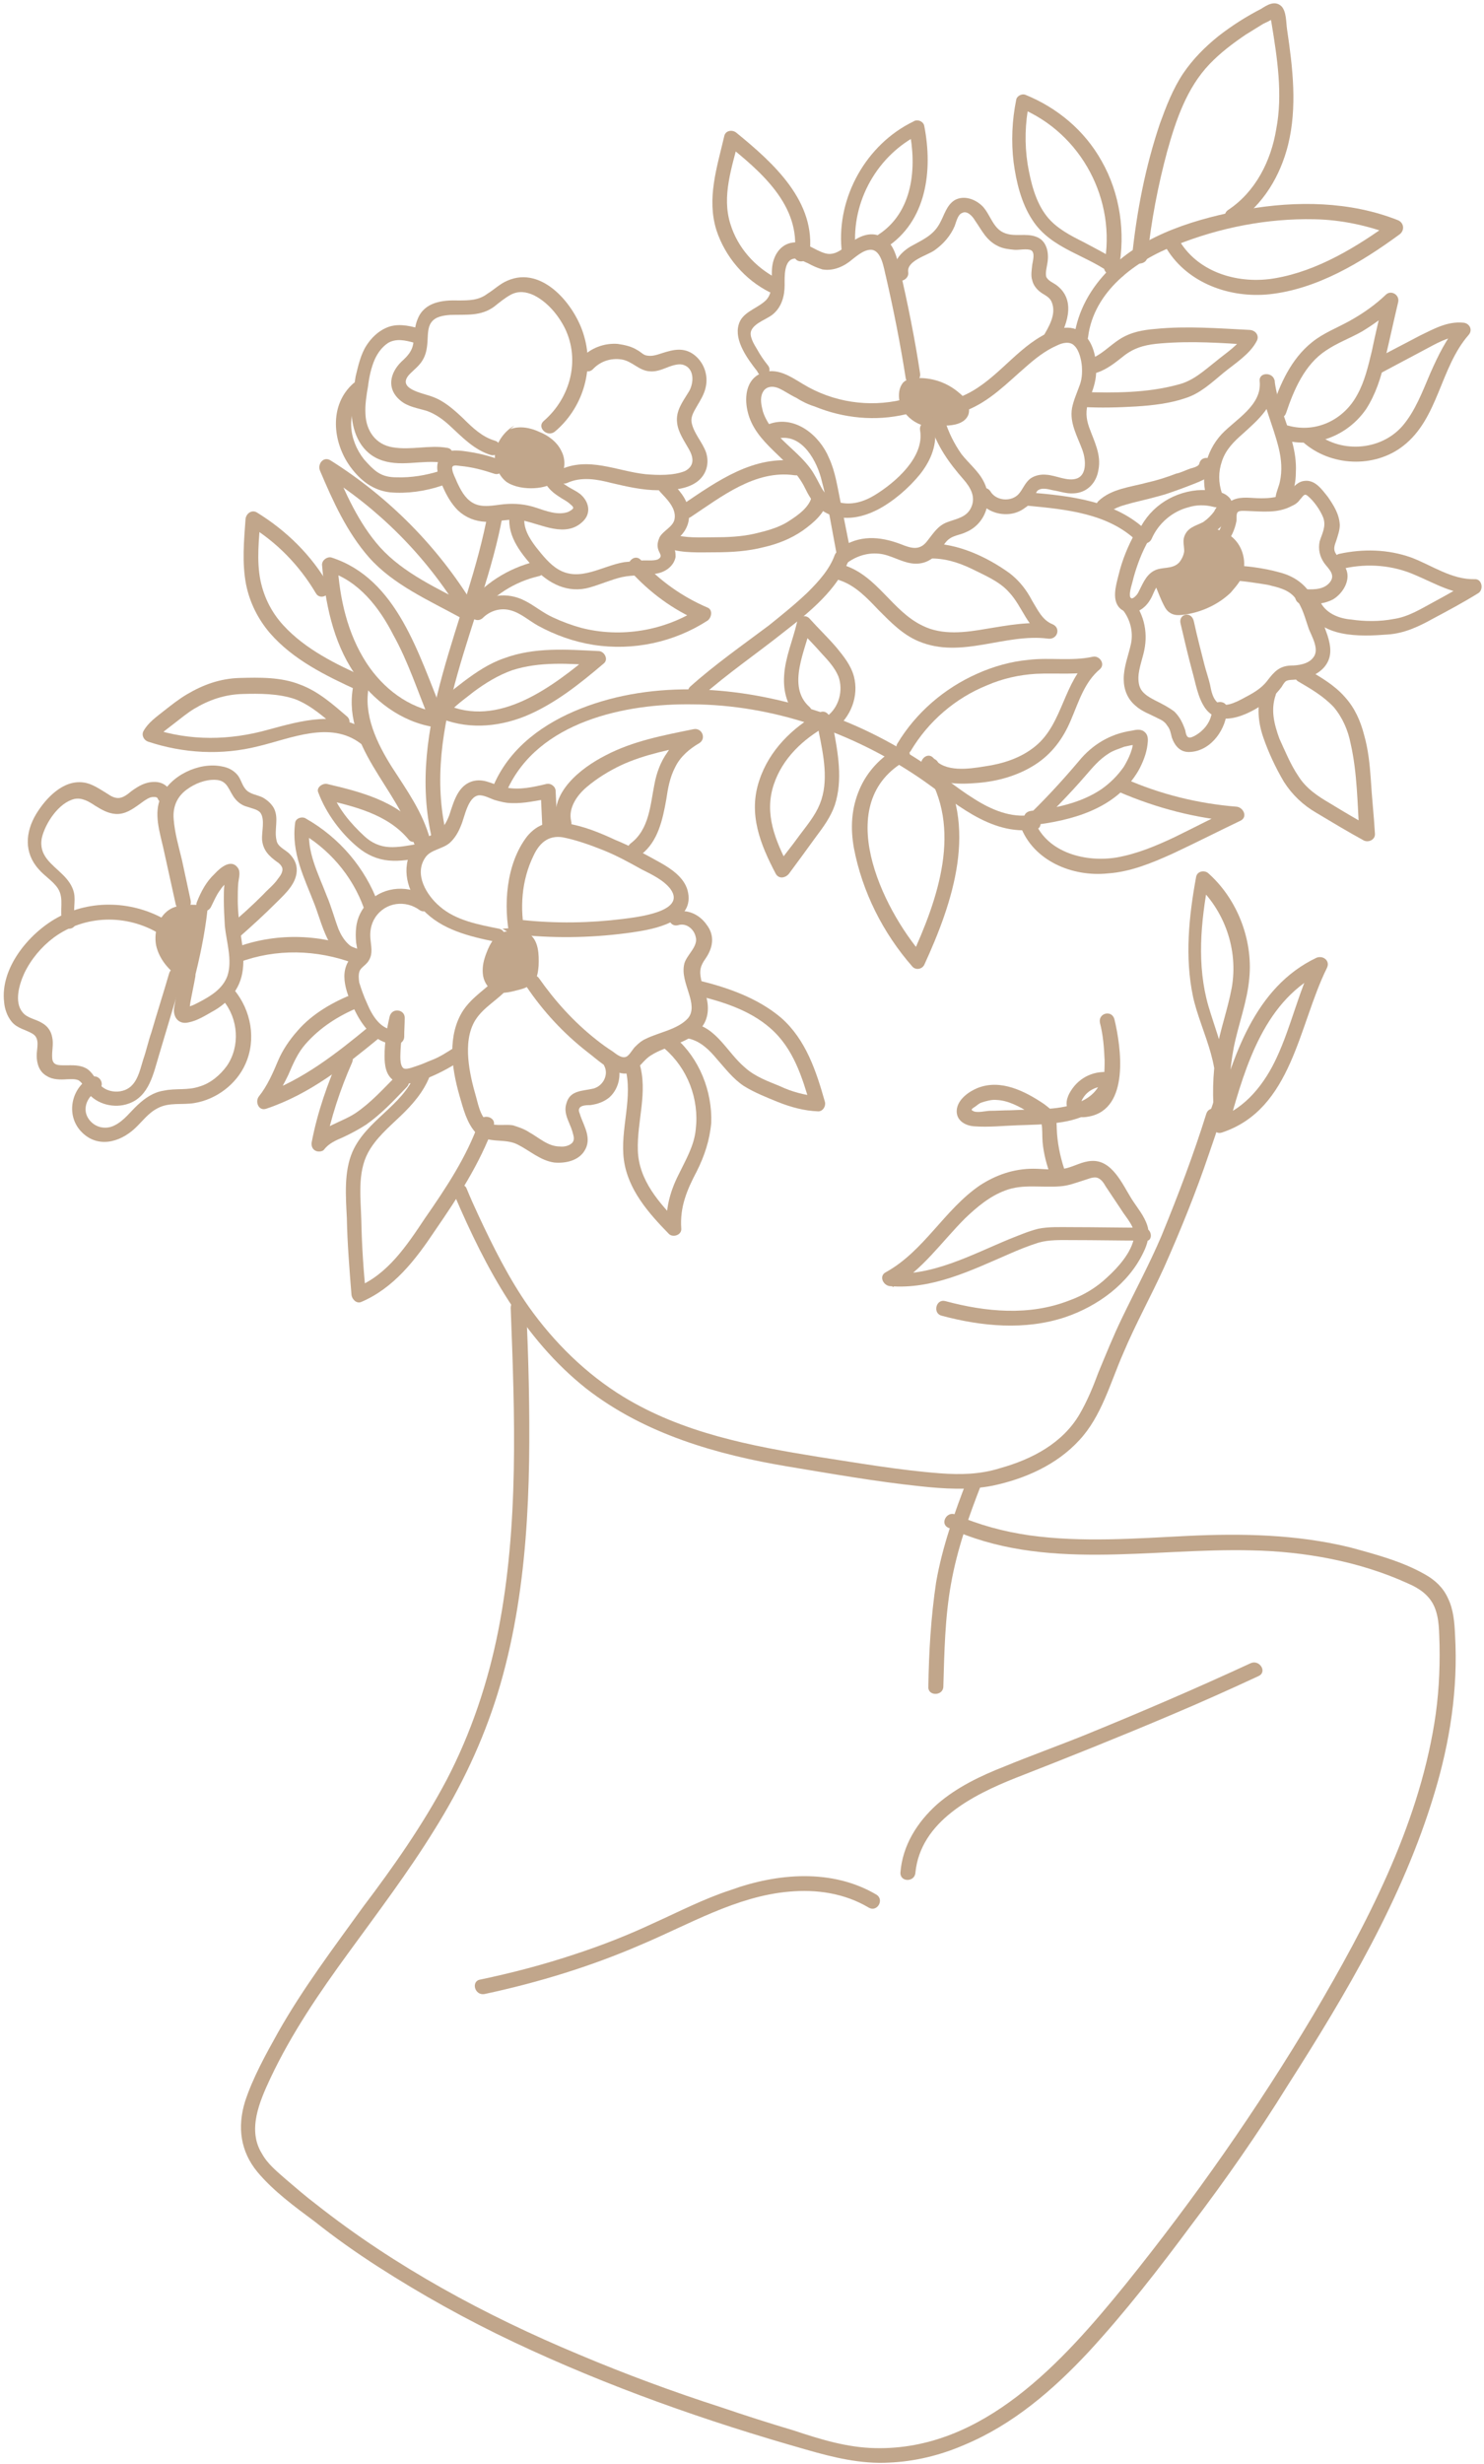 <?xml version="1.0" encoding="UTF-8" standalone="no"?><svg xmlns="http://www.w3.org/2000/svg" xmlns:xlink="http://www.w3.org/1999/xlink" fill="#c1a68b" height="476.5" preserveAspectRatio="xMidYMid meet" version="1" viewBox="-0.7 -0.5 287.1 476.5" width="287.1" zoomAndPan="magnify"><g><g id="change1_47"><path d="M95.9,179.1c-4-0.8-8.4-1.6-11.5-4.3c-2.5-2.1-5.1-6.2-2.8-9.5c1-1.5,3.3-1.6,4.7-2.8c1-0.9,1.7-2.1,2.2-3.4 c0.7-1.6,1.3-5.5,3.4-5.8c1-0.1,2.2,0.6,3.1,0.9c1,0.3,2.2,0.6,3.3,0.6c2.4,0.1,4.9-0.5,7.4-0.9c-0.6-0.5-1.3-0.9-1.8-1.4 c0.1,2.2,0.2,4.3,0.3,6.5c0.1,1.8,3,1.8,2.9,0c-0.1-2.2-0.2-4.3-0.3-6.5c0-0.9-0.9-1.6-1.8-1.4c-2.5,0.6-5.2,1.2-7.7,0.7 c-2.2-0.3-4-1.8-6.3-1.3c-3.1,0.7-3.9,4-4.8,6.7c-0.6,1.5-1.3,2.8-2.8,3.5c-2,0.9-3.7,1.6-4.7,3.7c-1.8,3.8-0.2,8.1,2.4,11 c3.6,3.9,9.1,5.2,14,6.2C97,182.4,97.7,179.6,95.9,179.1L95.9,179.1z"/></g><g id="change1_62"><path d="M100.9,180.3c-1.1-5.1-0.7-10.6,1.6-15.3c1.1-2.4,2.8-4,5.6-3.6c2.6,0.5,5.4,1.5,7.9,2.5c2.5,1,4.9,2.3,7.4,3.7 c2,1,4.3,2.1,5.6,3.8c3.3,4.5-7,5.5-9.2,5.8c-6.4,0.8-13,0.9-19.5,0.2c-1.8-0.2-1.8,2.7,0,2.9c7.1,0.7,14.3,0.5,21.3-0.5 c4.1-0.6,12.4-2,10.7-8.2c-0.7-2.4-3-4-5.1-5.2c-2.9-1.6-5.7-3.2-8.9-4.5c-3-1.4-6.2-2.7-9.5-3.2c-3-0.6-5.5,0.1-7.5,2.5 c-4.1,5.3-4.7,13.4-3.3,19.9C98.5,182.9,101.2,182.1,100.9,180.3L100.9,180.3z"/></g><g id="change1_15"><path d="M130.5,178.4c1.6-0.5,3.1,0.8,3.4,2.3c0.5,1.8-1.7,3.4-2.2,5.1c-0.5,2,0.3,3.9,0.9,5.9c0.5,1.6,0.9,3.4-0.2,4.7 c-2,2.2-5.6,2.7-8.2,4c-0.7,0.3-1.3,0.8-1.8,1.3c-0.7,0.6-1,1.4-1.7,2c-0.9,0.7-2.1-0.3-2.9-0.9c-1.1-0.7-2.2-1.5-3.2-2.3 c-4.3-3.4-7.9-7.4-11-11.8c-1-1.5-3.6-0.1-2.5,1.5c3.3,4.9,7.2,9.1,11.8,12.7c2,1.5,4.5,4,7.1,4.2c2.5,0.1,3.3-2.3,5.2-3.5 c3.1-2,7.5-2.3,9.8-5.4c1.4-1.7,1.5-4,0.9-6.1c-0.3-1.2-0.8-2.2-1-3.4c-0.3-1.5-0.1-2.4,0.8-3.7c1.5-2.1,2-4.5,0.3-6.7 c-1.4-2-3.8-3.1-6.1-2.4C127.9,176.1,128.7,178.9,130.5,178.4L130.5,178.4z"/></g><g id="change1_26"><path d="M116.2,205.6c0.9,1.7-0.2,3.9-2.1,4.4c-2.1,0.5-4.5,0.3-5.2,2.8c-0.7,2,0.6,3.7,1.1,5.4c0.2,0.8,0.6,1.6,0,2.3 c-0.6,0.6-1.6,0.8-2.4,0.7c-2.3,0-4-1.7-6-2.8c-0.9-0.6-2.1-1-3.1-1.3c-1.3-0.2-2.8,0.1-4-0.2c-2.1-0.7-2.6-3.5-3.1-5.3 c-0.7-2.4-1.3-4.9-1.5-7.4c-0.2-2.5,0-5.3,1.4-7.5c1.6-2.5,4.4-3.9,6.3-6.1c1.3-1.4-0.8-3.4-2.1-2.1c-2.1,2.2-4.8,3.7-6.6,6.4 c-1.5,2.3-2.1,5.1-2.1,7.9c0,2.9,0.6,5.8,1.4,8.6c0.7,2.4,1.4,5.3,3.2,7.2c2.3,2.2,5.4,0.9,8,2.2c2.4,1.2,4.4,3.1,7.1,3.5 c2.1,0.2,4.7-0.3,5.9-2.3c1.4-2.3,0-4.5-0.8-6.7c-0.1-0.5-0.5-1-0.2-1.5c0.3-0.6,1.5-0.6,2.1-0.6c1.4-0.2,2.6-0.6,3.7-1.5 c2-1.8,2.5-4.9,1.3-7.3C117.9,202.5,115.4,204,116.2,205.6L116.2,205.6z"/></g><g id="change1_72"><path d="M87.3,202c-1.4,0.9-2.9,1.9-4.5,2.5c-0.8,0.3-1.6,0.7-2.5,1c-0.7,0.2-2.2,0.9-2.9,0.6c-0.9-0.6-0.6-2.9-0.6-3.7 c0.1-2,0.5-3.8,0.8-5.7c-0.9-0.1-1.8-0.2-2.9-0.3c0,1.3-0.1,2.5-0.1,3.7c0.5-0.5,0.9-0.9,1.4-1.4c-3,0.1-4.7-2.8-5.7-5.2 c-0.6-1.3-1.1-2.7-1.5-4c-0.1-0.7-0.2-1.6,0.1-2.3c0.3-0.6,1-1,1.5-1.6c1-1.3,0.8-2.5,0.6-4.2c-0.2-1.6,0-3.1,0.9-4.5 c2-3,5.9-3.4,8.6-1.4c1.5,1,3-1.4,1.5-2.5c-3.4-2.4-8.3-2.2-11.3,0.8c-1.4,1.4-2.3,3.1-2.5,5.1c-0.1,0.9-0.1,1.8,0,2.9 c0.1,0.6,0.3,1.3,0.1,1.8c-0.2,0.3-0.7,0.7-0.9,0.9c-2.9,3-0.9,7.6,0.7,10.7c1.6,3.2,4.3,6.4,8,6.2c0.8,0,1.4-0.7,1.4-1.4 c0-1.3,0.1-2.5,0.1-3.7c0-1.6-2.4-2-2.9-0.3c-0.6,2.5-1,5.2-1,7.7c0,1.7,0.2,3.6,1.7,4.7c1.8,1.4,4.4,0.3,6.3-0.3 c2.3-0.9,4.6-2.1,6.7-3.5C90.3,203.5,88.8,201,87.3,202L87.3,202z"/></g><g id="change1_56"><path d="M69.4,183.2c-2.3,0-3.8-2.1-4.6-4c-0.8-2.1-1.4-4.4-2.3-6.5c-1.6-4.2-4-8.7-3.3-13.2c-0.7,0.2-1.4,0.6-2.1,0.8 c5.7,3.2,10.3,8.4,12.6,14.8c0.7,1.7,3.4,0.9,2.8-0.8c-2.5-6.9-7.5-12.8-14-16.5c-0.7-0.5-2-0.1-2.1,0.8 c-0.8,5.8,1.8,10.7,3.8,15.9c1.7,4.5,3,11.4,9.1,11.3C71.2,185.9,71.2,183,69.4,183.2L69.4,183.2z"/></g><g id="change1_53"><path d="M82.5,161.8c-1.4-5.2-4.5-9.5-7.4-14c-2.9-4.6-5.6-10.2-4.4-15.7c0.1-0.6-0.1-1.4-0.7-1.6c-5.6-2.5-11.6-5.4-15.9-10.1 c-2.2-2.4-3.7-5.3-4.4-8.6c-0.8-3.9-0.3-8.1,0-12c-0.7,0.5-1.5,0.8-2.2,1.3c5.3,3.2,9.7,7.7,12.9,13.1c0.9,1.6,3.4,0.1,2.5-1.5 c-3.3-5.8-8.2-10.6-13.9-14.1c-1-0.6-2.1,0.2-2.2,1.3c-0.3,4.2-0.7,8.4,0.1,12.6c0.7,3.5,2.3,6.7,4.6,9.4 c4.5,5.2,10.9,8.3,17,11.1c-0.2-0.6-0.5-1-0.7-1.6c-2.9,12.3,8.7,20.5,11.6,31.2C80.2,164.3,82.9,163.6,82.5,161.8L82.5,161.8z"/></g><g id="change1_59"><path d="M70.6,141.1c-5.7-4.4-13.1-2.2-19.4-0.5c-7.5,2.1-15.1,2.2-22.4-0.2c0.2,0.7,0.6,1.4,0.8,2.1c0.8-1.3,2.3-2.2,3.4-3.1 c1.3-1,2.5-2,3.8-2.8c3-1.8,6-2.8,9.4-2.9c3.3-0.1,7-0.1,10.2,1c3.1,1.2,5.6,3.5,8,5.5c1.4,1.2,3.4-0.8,2.1-2.1 c-2.8-2.4-5.6-4.9-9.1-6.2c-3.7-1.5-7.9-1.4-11.7-1.3c-3.8,0.1-7.1,1.3-10.3,3.2c-1.5,0.9-2.9,2-4.3,3.1c-1.5,1.2-3.1,2.3-4,3.9 c-0.5,0.8,0,1.8,0.8,2.1c6.9,2.3,14.3,2.7,21.4,0.9c6.3-1.5,13.9-5,19.8-0.5C70.8,144.7,72.1,142.3,70.6,141.1L70.6,141.1z"/></g><g id="change1_22"><path d="M80.1,162.7c-1.8,0.3-3.7,0.7-5.5,0.6c-1.8-0.1-3.4-0.8-4.8-2.1c-2.6-2.4-5.2-5.4-6.4-8.9c-0.6,0.6-1.1,1.2-1.7,1.7 c6,1.4,12.6,2.9,16.7,7.9c0.5,0.6,1.5,0.5,2.1,0c0.6-0.6,0.5-1.4,0-2.1c-4.4-5.4-11.5-7.2-17.9-8.7c-0.9-0.2-2.2,0.7-1.7,1.7 c1.5,4,4.4,7.9,7.7,10.6c1.7,1.4,3.7,2.3,5.9,2.5c2.3,0.2,4.5-0.2,6.8-0.7C82.7,165.1,81.9,162.4,80.1,162.7L80.1,162.7z"/></g><g id="change1_55"><path d="M67.9,191.6c-4.1,1.6-8.2,3.9-11.1,7.3c-1.5,1.7-2.8,3.6-3.7,5.7c-1,2.4-2.1,4.9-3.7,6.9c-0.8,1-0.1,2.9,1.4,2.4 c8.4-2.8,15.3-8.3,22-13.8c1.4-1.2-0.6-3.2-2.1-2.1c-6.3,5.2-12.9,10.4-20.7,13.1c0.5,0.8,0.9,1.6,1.4,2.4c1.5-2,2.6-3.9,3.7-6.2 c0.9-2.1,1.8-4.2,3.3-5.9c2.8-3.2,6.4-5.5,10.3-7.1C70.4,193.8,69.6,190.9,67.9,191.6L67.9,191.6z"/></g><g id="change1_74"><path d="M65.1,203.5c-2.4,5.4-4.4,11.1-5.5,16.9c-0.1,0.6,0.1,1.3,0.7,1.6c0.5,0.3,1.4,0.2,1.7-0.2c0.9-1.2,2.3-1.8,3.7-2.4 c1.5-0.7,3-1.5,4.4-2.4c3-2.1,5.4-4.7,7.9-7.3c1.3-1.3-0.7-3.4-2.1-2.1c-2.5,2.5-4.9,5.2-7.9,7.2c-2.6,1.7-6.1,2.4-8.2,5 c0.8,0.5,1.6,0.9,2.4,1.4c1.1-5.5,2.9-11,5.2-16.2c0.3-0.7,0.2-1.5-0.5-2C66.5,202.6,65.5,202.7,65.1,203.5L65.1,203.5z"/></g><g id="change1_23"><path d="M79.6,207.2c-2.4,6.1-9.4,8.9-12.1,15c-1.7,3.9-1.3,8.7-1.1,12.8c0.1,5,0.5,9.9,0.9,14.9c0.1,0.8,0.9,1.7,1.8,1.4 c6.4-2.7,10.6-8.2,14.4-13.9c4.4-6.4,8.6-12.8,11.3-20.2c0.6-1.7-2.2-2.5-2.8-0.8c-2.4,6.8-6.4,12.8-10.5,18.7 c-3.4,5.1-7.2,10.9-13.2,13.3c0.6,0.5,1.3,0.9,1.8,1.4c-0.5-4.7-0.8-9.6-0.9-14.3c-0.1-4.2-0.8-9.2,1.3-13.1 c1.5-2.8,4-4.9,6.3-7.1c2.3-2.2,4.4-4.6,5.6-7.6C83.1,206.3,80.3,205.5,79.6,207.2L79.6,207.2z"/></g><g id="change1_6"><path d="M120.2,205.8c1.7,5.9-1,12-0.2,18c0.8,5.8,4.8,10.3,8.7,14.3c0.8,0.8,2.5,0.2,2.4-1c-0.3-4.2,1.1-7.5,3-11.1 c1.5-3,2.5-6,2.8-9.4c0.2-6.1-2.3-12.4-6.9-16.4c-1.4-1.2-3.4,0.8-2.1,2.1c4.4,3.8,6.7,9.7,6,15.6c-0.3,3.2-2,6-3.4,8.9 c-1.6,3.2-2.5,6.6-2.2,10.3c0.8-0.3,1.6-0.7,2.4-1c-3.8-3.9-7.8-8.3-8-14.1c-0.2-5.7,2-11.3,0.3-16.9 C122.5,203.3,119.7,204,120.2,205.8L120.2,205.8z"/></g><g id="change1_35"><path d="M132.4,200.3c2.4,0.5,4.1,2.2,5.6,4c1.6,1.8,3.1,3.8,5.2,5.2c2.1,1.3,4.4,2.2,6.6,3.1c2.5,1,5.1,1.7,7.7,1.8 c0.9,0.1,1.6-0.9,1.4-1.8c-1.7-6-3.7-12.1-8.5-16.3c-4.5-3.8-10.2-5.8-15.9-7.2c-1.8-0.5-2.5,2.3-0.8,2.8 c5.2,1.2,10.6,2.9,14.6,6.4c4.5,3.9,6.2,9.5,7.8,15c0.5-0.6,0.9-1.3,1.4-1.8c-2.5-0.2-5.1-0.9-7.4-2c-2.2-0.9-4.7-1.8-6.6-3.5 c-3.6-3-5.5-7.9-10.5-8.7C131.3,197.1,130.5,199.9,132.4,200.3L132.4,200.3z"/></g><g id="change1_48"><path d="M109.8,158.3c-0.6-2.5,1.1-5,3-6.6c2-1.7,4.3-3.1,6.6-4.2c4.7-2.2,9.9-3.1,14.9-4.2c-0.3-0.9-0.7-1.7-1.1-2.7 c-1.8,1.2-3.6,2.5-4.8,4.4c-1.3,1.8-2.1,4-2.5,6.2c-0.8,4-1,8.7-4.6,11.4c-1.5,1.2,0.6,3.1,2.1,2.1c3.2-2.5,4.1-6.7,4.8-10.6 c0.3-2.1,0.7-4.3,1.7-6.2c1-2.1,2.8-3.6,4.7-4.7c1.4-0.9,0.5-3-1.1-2.7c-5.9,1.2-11.8,2.3-17.1,5.1c-4.7,2.4-10.9,7.2-9.4,13.3 C107.5,161,110.3,160.2,109.8,158.3L109.8,158.3z"/></g><g id="change1_42"><path d="M85.7,161c-5.1-21.1,7.1-41.4,10.8-61.6c0.3-1.8-2.4-2.5-2.8-0.8c-3.8,20.9-16,41.4-10.8,63.2 C83.4,163.5,86.2,162.8,85.7,161L85.7,161z"/></g><g id="change1_37"><path d="M98.8,81.8c-1.8,1-3.3,3-3.7,5.1c-0.3,2.1,0.5,4.5,2.2,5.8c1.5,1,3.6,1.3,5.4,1.2c1.7-0.1,3.6-0.6,4.7-1.8 c1.3-1.5,1.4-3.7,0.5-5.4c-0.8-1.7-2.5-3-4.3-3.7c-1.7-0.8-3.8-1.2-5.6-0.5"/></g><g id="change1_20"><path d="M95,84.7c-2.4-0.7-4.3-2.5-6.1-4.3c-1.8-1.7-3.7-3.4-6-4.2c-1.8-0.7-7.1-1.5-4.3-4.4c0.8-0.8,1.7-1.5,2.3-2.4 c0.8-1.2,1-2.4,1.1-3.8c0.1-1.2,0-2.7,0.7-3.7c0.8-1.2,2.4-1.4,3.7-1.5c3.1-0.1,5.9,0.3,8.5-1.6c1-0.8,2.1-1.7,3.2-2.3 c1.5-0.8,3-0.6,4.5,0.1c2.6,1.3,4.7,3.8,6,6.4c3,6.2,1,13.5-4.1,17.9c-1.4,1.2,0.6,3.2,2.1,2.1c5.3-4.4,7.7-11.8,5.7-18.5 c-1.6-5.8-8-13.8-14.9-10.7c-1.4,0.6-2.5,1.7-3.8,2.5c-1.7,1.3-3.6,1.3-5.6,1.3c-3.1-0.1-6.6,0.3-7.9,3.6 c-0.6,1.4-0.6,2.9-0.8,4.4c-0.2,1.8-1.1,2.7-2.4,3.9c-2.2,2.2-2.8,5.2-0.2,7.4c1.5,1.3,3.4,1.5,5.3,2.1c1.6,0.6,3,1.6,4.3,2.8 c2.4,2.2,4.7,4.7,8,5.7C96,87.9,96.8,85.2,95,84.7L95,84.7z"/></g><g id="change1_21"><path d="M114,70.9c1.4-1.5,3.4-2.2,5.5-1.9c2.1,0.3,3.4,2.2,5.5,2.3c1,0.1,2-0.2,3-0.6s2.3-0.9,3.3-0.7c2.5,0.6,2.3,3.8,1.1,5.5 c-1.1,1.8-2.4,3.5-2.1,5.8c0.2,1.8,1.4,3.5,2.3,5.1c0.9,1.6,1.1,3.2-0.8,4.2c-2.3,0.9-5.2,0.8-7.6,0.6c-5.6-0.6-11.1-3.5-16.7-0.8 c-1.7,0.8-0.2,3.2,1.5,2.5c2.8-1.3,5.9-0.7,8.6,0c3,0.7,6,1.4,9.1,1.4c2.4,0,5.3-0.1,7.4-1.6c1.8-1.3,2.5-3.5,1.8-5.7 c-0.7-2-2.4-3.7-2.8-5.8c-0.2-1.2,0.5-2.2,1-3.1c0.7-1.2,1.4-2.3,1.7-3.6c0.6-2.4-0.3-5.1-2.5-6.6c-2.3-1.5-4.6-0.5-6.9,0.2 c-0.7,0.2-1.4,0.3-2.2,0.1c-0.6-0.2-1-0.7-1.6-1c-1.1-0.7-2.4-1-3.8-1.2c-2.6-0.2-5.3,0.8-7.1,2.8C110.6,70.2,112.7,72.2,114,70.9 L114,70.9z"/></g><g id="change1_27"><path d="M127,94.6c1.3,1.4,3.2,3.2,2.8,5.3c-0.3,1.5-2.2,2.2-2.9,3.5c-0.3,0.7-0.5,1.4-0.3,2.2c0.2,0.9,1.1,1.5-0.1,2.1 c-0.9,0.3-2.2,0.1-3.2,0.2c-1,0.1-2.2,0.2-3.2,0.3c-4.3,0.7-8.6,3.9-12.8,1.4c-1.7-1-3.1-2.8-4.3-4.3c-1.3-1.7-2.6-3.8-2.2-6 c0.3-1.8-2.4-2.5-2.8-0.8c-0.9,4.2,1.8,7.7,4.5,10.7c2.9,3.2,6.7,5.1,10.9,3.9c2.1-0.6,4.1-1.5,6.2-2c2.3-0.5,4.5-0.2,6.8-0.7 c1.7-0.3,3.3-1.5,3.6-3.2c0-0.3,0-0.7-0.1-1.2c-0.1-0.3-0.6-0.9-0.6-1.2c0-0.5,1-1,1.4-1.4c1.5-1.4,2.2-3.2,1.8-5.3 c-0.3-2.3-2-4-3.6-5.7C127.7,91.3,125.7,93.2,127,94.6L127,94.6z"/></g><g id="change1_11"><path d="M104.4,92.1c0.6,1.5,1.6,2.5,3,3.4c0.7,0.5,1.4,0.8,2,1.3c0.2,0.2,0.8,0.6,0.8,0.9c0,0.3-0.8,0.7-1,0.8 c-2,0.7-4.3-0.2-6.1-0.8c-2.1-0.7-4.1-0.9-6.3-0.7c-2,0.2-4.3,0.8-6.1-0.3c-1.5-0.9-2.3-2.5-3-4c-0.3-0.8-0.8-1.6-0.9-2.4 c-0.2-1,0.7-0.8,1.5-0.7c2.3,0.2,4.5,0.8,6.6,1.5c1.7,0.6,2.5-2.2,0.8-2.8c-2.2-0.8-4.5-1.3-6.9-1.6c-1.7-0.2-3.8-0.2-4.6,1.7 c-0.8,1.7,0.1,3.7,0.8,5.3c0.7,1.6,1.6,3.2,2.9,4.5c1.5,1.4,3.3,2.1,5.3,2.2c2.3,0.1,4.6-0.7,7-0.3c3.8,0.7,8.6,3.6,12,0.1 c1.6-1.7,0.9-3.9-0.7-5.2c-1.3-1-3.6-1.7-4.1-3.2C106.6,89.5,103.9,90.4,104.4,92.1L104.4,92.1z"/></g><g id="change1_16"><path d="M84.3,90.6c-2.6,0.8-5.4,1.3-8.3,1.2c-1.3,0-2.5-0.2-3.7-1c-1-0.7-1.8-1.6-2.6-2.5c-2.9-3.7-3.7-9.2,0.1-12.6 c1.4-1.3-0.7-3.2-2.1-2.1c-4.8,4.2-4.1,11.4-0.6,16.2c2,2.7,4.4,4.5,7.6,4.9c3.3,0.3,6.9-0.2,10.1-1.3 C86.8,92.8,86.2,90,84.3,90.6L84.3,90.6z"/></g><g id="change1_29"><path d="M85.8,86.1c-3.4-0.6-7,0.5-10.5-0.1c-3.3-0.5-5.2-3.2-5.3-6.5c-0.1-1.7,0.2-3.6,0.5-5.3c0.2-1.7,0.6-3.6,1.3-5.2 c0.6-1.3,1.4-2.4,2.6-3.2c1.6-0.9,3.3-0.5,5.1,0c1.7,0.6,2.5-2.3,0.8-2.8c-2.1-0.6-4.3-1-6.3-0.1c-1.6,0.7-2.9,2-3.8,3.4 c-1.1,1.7-1.6,3.9-2.1,6c-0.3,2.1-0.8,4.3-0.8,6.4c0,3.9,1.5,8,5.3,9.6c4,1.7,8.4,0,12.5,0.7C86.8,89.2,87.7,86.4,85.8,86.1 L85.8,86.1z"/></g><g id="change1_67"><path d="M84.2,137.3c-5.9-0.9-10.8-4.7-14-9.6c-3.7-5.7-5.2-12.5-5.6-19.1c-0.6,0.5-1.3,0.9-1.8,1.4c5.9,1.8,9.9,7,12.6,12.3 c2.9,5.2,4.7,10.9,7,16.4c0.7,1.7,3.2,0.2,2.5-1.5c-4.6-11-8.7-25.8-21.5-29.9c-0.8-0.2-1.8,0.5-1.8,1.4 c0.6,7.3,2.1,14.8,6.2,20.9c3.6,5.3,9.1,9.5,15.5,10.5C85.2,140.4,86,137.5,84.2,137.3L84.2,137.3z"/></g><g id="change1_73"><path d="M85,139c1.3-2.4,3.8-4,5.9-5.7c2.3-1.7,4.7-3.2,7.5-4.2c5.3-1.7,11-1.3,16.6-0.9c-0.3-0.8-0.7-1.6-1-2.4 c-7.7,6.4-18.3,14.7-28.7,9.8c-1.7-0.8-3.1,1.7-1.5,2.5c5.5,2.5,11.6,2.1,17.1-0.1c5.6-2.3,10.5-6.2,15.2-10.2 c1-0.8,0.1-2.4-1-2.4c-6.1-0.3-12.4-0.8-18.3,1.4c-2.9,1-5.4,2.7-7.8,4.5c-2.3,1.8-4.9,3.6-6.3,6.2C81.6,139.2,84.1,140.6,85,139 L85,139z"/></g><g id="change1_65"><path d="M90,116.5c-6-3.2-12.6-6.1-17.2-11.2c-4.1-4.6-6.7-10.5-9.1-16.2c-0.7,0.7-1.3,1.3-2,2c10.8,6.7,20,15.9,26.7,26.9 c0.9,1.6,3.4,0.1,2.5-1.5c-6.9-11.3-16.4-20.9-27.7-28c-1.4-0.8-2.5,0.8-2,2c2.5,5.9,5.2,11.9,9.5,16.8 c4.7,5.3,11.6,8.3,17.8,11.7C90.1,119.8,91.6,117.4,90,116.5L90,116.5z"/></g><g id="change1_30"><path d="M91.6,118.6c3-3.9,7.2-6.6,12-7.7c1.8-0.5,1-3.2-0.8-2.8c-5.2,1.3-10,4.3-13.2,8.6c-0.5,0.6-0.6,1.4,0,2.1 C90.1,119.1,91.1,119.3,91.6,118.6L91.6,118.6z"/></g><g id="change1_32"><path d="M92.7,119c1.4-1.4,3.4-2,5.3-1.5c2,0.5,3.6,2,5.4,3c3.3,1.8,6.9,3.1,10.7,3.7c7.7,1.2,15.6-0.5,22.1-4.7 c0.8-0.6,1-2.1,0-2.5c-4.9-2.1-9.3-5.2-12.9-9.2c-1.3-1.4-3.2,0.7-2.1,2.1c3.8,4.2,8.3,7.5,13.4,9.7c0-0.8,0-1.6,0-2.5 c-6.7,4.4-15.2,5.8-22.9,3.8c-1.8-0.5-3.7-1.2-5.4-2c-2-0.9-3.6-2.3-5.4-3.2c-3.4-1.8-7.5-1.3-10.3,1.4 C89.3,118.2,91.3,120.3,92.7,119L92.7,119z"/></g><g id="change1_34"><path d="M68.5,183c-7.6-3-16.2-3.1-23.8-0.2c-1.7,0.6-1,3.5,0.8,2.8c7.2-2.7,15.1-2.5,22.3,0.2C69.5,186.5,70.2,183.7,68.5,183 L68.5,183z"/></g><g id="change1_38"><path d="M37.8,174.5c-1.8-0.1-3.8-0.1-5.4,0.7c-2.4,1.3-3.4,4.4-2.9,7.1c0.6,2.7,2.5,4.9,4.8,6.4c0.6,0.5,1.5,0.8,2.1,0.3 c0.5-0.2,0.6-0.8,0.8-1.4c1.1-4.5,2-9.1,2.4-13.8"/></g><g id="change1_5"><path d="M40.2,174.7c0.5-1,1-2.2,1.7-3.1c0.3-0.5,0.7-0.9,1.1-1.3c0.2-0.2,0.5-0.3,0.7-0.6c0.5-0.2,0.5-0.3,0-0.3 c-0.2-0.2-0.6-0.5-0.8-0.7c-0.1-0.3-0.1,0.6-0.1,0.7c0,0.5-0.1,0.8-0.1,1.3c-0.1,0.8-0.1,1.7-0.1,2.7c0,1.7,0.1,3.5,0.2,5.2 c0.3,3,1.5,6.6,0.5,9.6c-0.9,2.5-3.2,3.9-5.5,5.1c-0.6,0.3-1.1,0.6-1.8,0.8c-0.1,0-0.7,0.2-0.7,0.2c0.5,0.5,0.7,0.5,0.7,0 c0-0.2,0.1-0.6,0.1-0.8c0.3-1.7,0.7-3.5,1-5.2c0.3-1.8-2.4-2.5-2.8-0.8c-0.5,2.2-0.9,4.5-1.3,6.8c-0.3,1.8,0.8,3.4,2.8,2.9 c1.6-0.3,3.2-1.3,4.6-2.1c1.5-0.8,3-2,4-3.4c2.6-3.4,2.1-7.4,1.5-11.3c-0.3-2.3-0.6-4.6-0.6-6.8c0-1.2,0-2.3,0.1-3.4 c0.1-0.9,0.5-2.1-0.1-2.9c-1.3-1.8-3.4,0-4.5,1.2c-1.6,1.5-2.6,3.4-3.4,5.4C36.7,175.7,39.5,176.5,40.2,174.7L40.2,174.7z"/></g><g id="change1_50"><path d="M36.2,173.7c-0.6-2.7-1.1-5.2-1.7-7.9c-0.6-2.5-1.4-5.2-1.6-7.9c-0.2-2.3,0.6-4.3,2.5-5.7c1.6-1.2,3.7-2,5.6-1.9 c2.5,0.1,2.5,2.2,3.9,3.8c0.6,0.7,1.4,1.2,2.2,1.4c0.8,0.3,2.1,0.5,2.6,1.2c0.9,1.3,0.2,3.7,0.3,5.2c0.2,2,1.3,3.1,2.8,4.2 c0.5,0.3,0.9,0.7,1.1,1.2c0.2,0.7-0.3,1.5-0.8,2.1c-0.8,1.2-2,2.1-2.9,3.1c-2.1,2.1-4.4,4.2-6.7,6.1c-1.4,1.2,0.7,3.2,2.1,2.1 c2.5-2.2,4.9-4.4,7.2-6.7c1.7-1.7,4.1-3.8,3.9-6.6c-0.1-1.2-0.7-2.1-1.5-2.9c-0.9-0.8-2.2-1.3-2.4-2.5c-0.5-2.1,0.5-4.2-0.5-6.2 c-0.5-0.9-1.3-1.6-2.2-2.1c-1-0.5-2.5-0.6-3.3-1.6c-0.7-0.8-0.9-2-1.6-2.8c-0.8-0.9-1.8-1.4-3-1.6c-4.4-0.9-10.1,1.8-11.8,6 c-1.4,3.1-0.2,6.7,0.5,9.8c0.8,3.6,1.6,7.3,2.4,10.9C33.8,176.3,36.5,175.5,36.2,173.7L36.2,173.7z"/></g><g id="change1_25"><path d="M32,187.8c-1.1,3.8-2.3,7.5-3.4,11.3c-0.6,1.7-1,3.6-1.6,5.3c-0.5,1.6-0.9,3.6-2.1,4.9c-1.6,1.8-4.9,1.7-6.4-0.2 c-0.8-1-1.3-2.3-2.5-3c-1.3-0.7-2.6-0.6-4-0.6c-1.3,0-2.5,0.1-2.6-1.4c-0.1-1.4,0.3-2.7,0-4c-0.2-1.2-0.9-2.2-2-2.8 c-1.1-0.7-2.8-0.9-3.7-2c-1.7-2-0.7-5.4,0.3-7.6c1.3-2.7,3.3-5.1,5.7-6.9c6-4.4,14.1-4.6,20.5-0.7c1.6,0.9,3-1.5,1.5-2.5 c-6.4-3.9-14.8-4.3-21.4-0.6c-5.4,3-11,9.7-10.2,16.3c0.1,1.3,0.6,2.7,1.4,3.7c1.1,1.4,2.8,1.6,4.1,2.4c1.5,0.9,0.8,2.8,0.8,4.2 c0,1.6,0.5,3.2,2,4c1.1,0.7,2.6,0.7,3.9,0.6c0.7,0,1.5-0.1,2.2,0.2c0.8,0.5,1.3,1.6,1.7,2.3c1.8,2.4,5.3,3.2,8,2.2 c4-1.4,4.8-5.9,5.9-9.5c1.5-5,3-10.1,4.5-15C35.4,186.8,32.5,185.9,32,187.8L32,187.8z"/></g><g id="change1_36"><path d="M13.9,177.4c-0.6-1.7,0.1-3.6-0.3-5.3c-0.3-1.3-1.1-2.4-2.1-3.4c-2.1-2.1-4.8-3.7-4.1-7.2c0.7-2.9,3.3-6.8,6.3-7.5 c1.5-0.3,2.8,0.5,4,1.3c1.3,0.8,2.5,1.5,4,1.6c1.8,0.1,3.2-0.9,4.6-1.9c0.7-0.5,1.3-1,2.1-1.3c0.3-0.1,1.3-0.2,1.4,0.2 c0.7,1.7,3.4,0.9,2.8-0.8c-0.6-1.5-1.8-2.4-3.4-2.4c-1.8,0-3.1,0.8-4.5,1.8c-0.7,0.6-1.5,1.2-2.3,1.3c-0.8,0.1-1.6-0.3-2.3-0.8 c-1.5-0.9-3-2-4.7-2.2c-3.9-0.5-7.2,3-9.1,6.1c-2.1,3.5-2.4,7.5,0.5,10.7c1.1,1.3,2.8,2.3,3.7,3.7c1.3,2,0.2,4.4,0.9,6.5 C11.7,179.9,14.4,179.2,13.9,177.4L13.9,177.4z"/></g><g id="change1_75"><path d="M16.9,207.8c-3.8,2-4.9,7.2-2,10.4c3.1,3.4,7.5,2.3,10.5-0.5c1.4-1.3,2.6-3,4.4-3.9c2.2-1.2,4.8-0.6,7.1-1 c4.3-0.7,8.2-3.7,9.9-7.6c2.1-4.7,1.1-10.3-2.2-14.3c-1.1-1.4-3.2,0.6-2.1,2.1c2.9,3.5,3.3,8.8,0.7,12.6c-1.3,1.8-3.2,3.4-5.3,4 c-2.3,0.8-4.6,0.3-6.9,0.8c-2,0.3-3.6,1.4-5.1,2.8c-1.4,1.3-2.6,3-4.4,3.9c-1.7,0.9-3.9,0.5-5.1-1.3c-1.3-2-0.1-4.4,1.7-5.3 C20,209.4,18.5,207,16.9,207.8L16.9,207.8z"/></g><g id="change1_39"><path d="M97.4,179.6c-2.1,0.2-3.3,2.3-4,4.2c-0.5,1.3-0.8,2.5-0.7,3.9c0.1,1.4,0.8,2.7,2,3.4c1.4,0.7,3.1,0.3,4.6-0.1 c1.3-0.3,2.5-0.7,3.3-1.7c0.7-0.8,0.8-2,0.9-3c0.1-2.3,0-4.9-1.8-6.2c-1.4-1.2-3.3-1.2-5.2-1"/></g><g id="change1_77"><path d="M97.4,152.3c6-13.3,22.9-16.8,35.9-16.6c15.5,0.1,30.8,5.4,43.7,14.1c6.8,4.6,13.7,11.4,22.6,10.1c1.8-0.2,1-3.1-0.8-2.8 c-3.9,0.6-7.7-1-11-3.1c-3.4-2.1-6.4-4.7-9.8-6.9c-6.6-4.4-13.7-7.9-21.2-10.3c-14.3-4.6-30.9-5.9-45.1-0.3 c-7.1,2.8-13.6,7.4-16.8,14.6C94.2,152.5,96.6,153.9,97.4,152.3L97.4,152.3z"/></g><g id="change1_28"><path d="M199.4,159.9c3.4-3.4,6.8-6.8,9.9-10.4c1.4-1.6,2.6-3.1,4.5-4.3c0.9-0.6,2-0.9,3-1.3c0.5-0.1,0.9-0.2,1.4-0.3 c0.2,0,0.6-0.1,0.8-0.1c0.1,0,0.2,0,0.3,0c0.3,0,0.2-0.1-0.3-0.2c-0.1-0.3-0.2-0.7-0.5-1c0.2,1.8-0.9,4-1.8,5.5 c-1.2,1.7-2.6,3.1-4.3,4.3c-4,2.7-8.9,3.7-13.6,4.2c-0.8,0.1-1.4,0.6-1.4,1.4c0,0.7,0.7,1.5,1.4,1.4c7.8-0.9,16.3-3.1,20.7-10.5 c0.9-1.6,1.6-3.4,1.8-5.1c0.1-0.8,0.2-1.8-0.5-2.4c-0.7-0.7-1.7-0.5-2.6-0.3c-4.1,0.6-7.6,2.7-10.2,5.9 c-3.3,3.9-6.8,7.7-10.6,11.3C196,159.2,198.1,161.2,199.4,159.9L199.4,159.9z"/></g><g id="change1_45"><path d="M215.7,152.6c7.4,3.2,15.1,5.2,23.1,5.8c-0.2-0.9-0.5-1.8-0.7-2.7c-3.9,1.8-7.7,3.8-11.6,5.7c-3.6,1.7-7.2,3.2-11.1,3.9 c-5.9,1-13.4-0.8-15.9-6.9c-0.7-1.7-3.4-0.9-2.8,0.8c2.5,6.8,10.1,9.9,16.9,9.2c4.4-0.3,8.5-2,12.5-3.8c4.5-2.1,8.8-4.3,13.2-6.4 c1.4-0.7,0.6-2.5-0.7-2.7c-7.5-0.6-14.8-2.4-21.6-5.4C215.5,149.4,214.1,152,215.7,152.6L215.7,152.6z"/></g><g id="change1_46"><path d="M173.1,144c-3.3,1.8-6,4.6-7.5,8.1c-1.6,3.7-1.8,7.5-1.1,11.4c1.6,8.4,5.6,16.4,11.3,22.9c0.6,0.7,1.8,0.6,2.3-0.3 c5.5-12,10.7-27,2.6-39.3c-1-1.5-3.6-0.1-2.5,1.5c7.5,11.3,2.5,25.2-2.6,36.3c0.8-0.1,1.5-0.2,2.3-0.3c-8-9.2-17.9-29.7-3.2-37.8 C176.2,145.6,174.7,143.1,173.1,144L173.1,144z"/></g><g id="change1_17"><path d="M175.5,144.7c3.4-5.7,8.6-10.2,14.8-12.7c3-1.3,6.2-2,9.4-2.2c4-0.2,8,0.3,12-0.6c-0.5-0.8-0.9-1.6-1.4-2.4 c-5.3,4.5-5.3,12.6-10.7,17c-2.8,2.3-6.3,3.4-9.8,3.9c-3.1,0.5-7.7,1.2-9.9-1.6c-1.2-1.4-3.2,0.6-2.1,2.1c2.5,3.1,7,3,10.6,2.7 c3.9-0.3,7.8-1.4,11.1-3.5c3.3-2.1,5.5-5.1,7-8.7c1.5-3.5,2.6-7.3,5.6-9.8c1.1-1-0.1-2.7-1.4-2.4c-4.1,0.9-8.3,0.1-12.4,0.6 c-3.4,0.3-6.9,1.3-10,2.7c-6.3,2.8-11.8,7.5-15.4,13.5C172,144.8,174.6,146.2,175.5,144.7L175.5,144.7z"/></g><g id="change1_33"><path d="M155.9,136.2c-4.5-4-0.7-11.1,0.3-15.8c-0.8,0.2-1.6,0.5-2.4,0.7c1.5,1.6,3,3.1,4.4,4.7c1.3,1.4,2.6,2.8,3.3,4.5 c1,2.7,0.1,6-2.2,7.7c-0.6,0.5-0.9,1.3-0.5,2c0.3,0.6,1.4,1,2,0.5c3.1-2.3,4.7-6.4,3.7-10.2c-0.6-2.2-2-3.9-3.3-5.5 c-1.7-2-3.6-3.8-5.3-5.7c-0.7-0.8-2.2-0.5-2.4,0.7c-0.8,3.5-2.3,6.8-2.5,10.4c-0.2,3,0.6,6.1,2.9,8.2 C155.2,139.6,157.3,137.5,155.9,136.2L155.9,136.2z"/></g><g id="change1_51"><path d="M157.8,137.3c-5.2,2.9-9.7,7.3-11.6,13.1c-2.2,6.5,0.2,12.4,3.2,18.1c0.6,1,1.8,0.8,2.5,0c1.7-2.3,3.4-4.6,5.2-7.1 c1.5-2,2.9-3.9,3.7-6.2c1.6-4.9,0.6-10.2-0.3-15c-0.3-1.8-3.1-1-2.8,0.8c0.9,4.5,2,9.6,0.2,14c-0.9,2.2-2.4,4-3.9,6 c-1.5,2.1-3.1,4-4.6,6.1c0.8,0,1.6,0,2.5,0c-2.6-5.1-4.8-10.2-2.9-15.9c1.7-5.1,5.7-8.8,10.2-11.3 C160.8,138.9,159.4,136.4,157.8,137.3L157.8,137.3z"/></g><g id="change1_9"><path d="M134.9,134.3c5.2-4.6,10.8-8.4,16.2-12.7c4.9-3.8,10.2-8.1,12.5-14c0.7-1.7-2.1-2.5-2.8-0.8c-1,2.8-3.1,5.1-5.2,7.2 c-2.4,2.3-4.9,4.3-7.5,6.4c-5.2,3.9-10.5,7.6-15.3,11.9C131.6,133.5,133.5,135.4,134.9,134.3L134.9,134.3z"/></g><g id="change1_40"><path d="M181.1,81.9c-3.3,0.8-7.1-1.5-7.8-4.9c-0.2-1.2-0.1-2.5,0.7-3.5c0.8-0.8,2-1,3.1-0.9c2.9,0,5.6,1,7.8,2.9 c1.3,1,2.3,2.8,1.7,4.3c-0.7,1.6-2.8,2-4.5,2"/></g><g id="change1_10"><path d="M177.3,82.7c0.9,5.2-4.8,10.1-8.7,12.5c-2.1,1.3-4.6,2.1-7.1,1.4c-2.8-0.8-3.3-3.1-4.7-5.4c-2.6-4.5-8.2-7-9.9-12.1 c-0.3-1.2-0.6-2.5-0.1-3.6c0.6-1.4,2.1-1.4,3.2-0.9c1.1,0.5,2.2,1.3,3.3,1.8c1.1,0.7,2.3,1.3,3.6,1.7c5.6,2.3,11.8,2.9,17.7,1.5 c1.8-0.5,1-3.2-0.8-2.8c-6.4,1.5-13.3,0.5-19.1-3c-2.5-1.5-5.2-3.4-8.2-2.1c-2.8,1.2-3.2,4.5-2.6,7.2c1.4,6.5,8.3,9.2,11.1,14.9 c1.3,2.7,2.8,4.7,5.7,5.5c2.8,0.8,5.7,0.1,8.3-1.2c3.1-1.6,6.1-4.2,8.3-6.9c2.2-2.8,3.4-5.9,2.8-9.4 C179.7,80.2,177,80.9,177.3,82.7L177.3,82.7z"/></g><g id="change1_61"><path d="M149.1,84.5c4.8-1.7,7.9,3.4,9,7.3c1.4,5.1,2.2,10.4,3.2,15.6c0.2,0.8,1.4,1.4,2.1,0.8c2-1.4,4.4-2,6.8-1.5 c2.2,0.5,4.1,1.8,6.3,1.8c2.2,0,3.7-1.2,4.8-2.8c0.6-0.8,1-1.6,1.8-2.1c0.9-0.6,2.1-0.7,3.1-1.2c3.8-1.6,5.3-6.2,3.4-9.8 c-1-2-2.9-3.5-4.3-5.3c-1.4-2-2.5-4.2-3.2-6.5c-0.6-1.7-3.3-1-2.8,0.8c1.3,4.2,3.6,7.4,6.4,10.6c1.4,1.6,2.4,3.4,1.5,5.4 c-0.9,2-2.9,2.2-4.7,2.9c-1.8,0.7-2.6,2.1-3.8,3.6c-1.5,2-3.2,1.4-5.2,0.6c-4-1.5-8-1.8-11.7,0.8c0.7,0.2,1.4,0.6,2.1,0.8 c-0.7-3.2-1.3-6.6-2-9.8c-0.6-2.9-1-5.8-2.2-8.4c-1.8-4.4-6.6-8.4-11.6-6.6C146.7,82.3,147.4,85,149.1,84.5L149.1,84.5z"/></g><g id="change1_49"><path d="M186.2,78.9c4.6-1.8,7.9-5.3,11.5-8.4c1.8-1.6,3.8-3.2,6.1-4.2c1-0.5,2.5-0.9,3.4,0.1c0.9,0.9,1.3,2.7,1.4,3.9 c0.1,1.4,0,2.7-0.5,3.9c-0.5,1.4-1.1,2.7-1.4,4.2c-0.5,2.9,1,5.4,2,8.1c0.6,1.6,1,4.7-1,5.5c-1.8,0.7-4.1-0.6-6-0.7 c-1-0.1-2.1,0.1-3,0.7c-1.1,0.8-1.5,2.1-2.3,3c-1.4,1.6-4.4,1.4-5.5-0.5c-1-1.5-3.4-0.1-2.5,1.5c1.4,2.1,3.7,3.1,6.1,2.9 c1.1-0.1,2.2-0.5,3.1-1.2c0.5-0.3,0.9-0.7,1.3-1.3c0.5-0.6,0.7-1.5,1.1-2c0.8-0.7,2.1-0.3,3-0.1c1.3,0.2,2.6,0.7,4,0.6 c2.6-0.1,4.4-2,4.8-4.5c0.6-3-0.8-5.5-1.8-8.3c-0.6-1.7-0.7-3.2-0.1-5c0.6-1.6,1.2-3.1,1.4-4.7c0.3-2.8-0.2-6.5-2.5-8.4 c-2.3-2.1-5.6-0.9-8,0.5c-5.6,3.2-9.4,9.2-15.6,11.7C183.7,76.7,184.4,79.6,186.2,78.9L186.2,78.9z"/></g><g id="change1_52"><path d="M161.7,111.7c3.1,1,5.4,3.5,7.6,5.8c2.3,2.3,4.6,4.7,7.7,6c8.3,3.5,16.7-1.6,25.1-0.5c1.8,0.2,2.5-2.1,0.8-2.8 c-2-0.8-2.9-2.9-3.9-4.5c-1.1-2.1-2.4-3.8-4.3-5.3c-4.4-3.2-10.2-5.9-15.7-5.8c-1.8,0-1.8,2.9,0,2.9c2.9-0.1,5.6,0.7,8.3,2 c2.4,1.2,5.3,2.4,7.1,4.4c2.9,3,3.6,7.4,7.7,9.1c0.2-0.9,0.5-1.8,0.8-2.8c-4.4-0.6-8.5,0.2-12.8,0.9c-4,0.7-8.5,1.3-12.3-0.6 c-5.9-2.8-8.7-9.6-15.2-11.7C160.8,108.4,160,111.2,161.7,111.7L161.7,111.7z"/></g><g id="change1_78"><path d="M198.2,97.3c7.4,0.7,15.5,1.5,21,6.8c-0.1-0.6-0.1-1.2-0.2-1.7c-1.5,2.7-2.6,5.4-3.3,8.3c-0.5,2-1.5,5.2,0.6,6.7 c2.1,1.4,4.4,0,5.5-1.9c0.6-0.9,0.9-2.3,1.7-3c0.9-0.8,2.5-0.5,3.7-0.9c2.2-0.8,3.8-2.9,4-5.2c0.1-0.6,0-1,0-1.6 c0-0.7,0-0.9,0.7-1.3c1.1-0.6,2.2-0.9,3.1-1.7c1.5-1.3,3.9-4.4,2-6.2c-1.4-1.4-4.4-1.4-6.1-1.3c-5.2,0.5-9.7,3.7-11.6,8.6 c-0.7,1.7,2.1,2.4,2.8,0.8c1.3-3,4-5.3,7.1-6.1c1.6-0.5,3.2-0.5,4.8-0.1c0.1,0,0.3,0.1,0.6,0.1c0.3,0,0.2,0.2,0.2,0 c0-0.3-0.6,0.7-0.6,0.8c-0.6,0.8-1.3,1.5-2.2,2.1c-1.4,0.7-3,1-3.6,2.8c-0.3,0.9,0,1.8,0,2.8c-0.1,0.8-0.5,1.6-1,2.2 c-1.4,1.4-3.3,0.7-4.9,1.6c-1.6,0.9-2.2,2.7-3,4.2c-0.3,0.6-1.5,1.8-1.6,0.6c-0.1-1,0.5-2.5,0.7-3.5c0.7-2.5,1.6-4.9,2.9-7.2 c0.3-0.6,0.2-1.3-0.2-1.7c-6.1-6-14.9-6.9-23.1-7.6C196.4,94.2,196.4,97.1,198.2,97.3L198.2,97.3z"/></g><g id="change1_41"><path d="M222.2,112.7c-0.2-0.7,0.2-1.4,0.8-1.7c0.7-0.3,1.4-0.3,2.1-0.5c2.4-0.5,4.4-2.7,4.5-5.2c0-0.9-0.1-2,0.6-2.7 c0.2-0.3,0.7-0.5,1.1-0.6c2.5-0.8,5.5,0.1,7.2,2.2c1.7,2.1,2,5.2,0.7,7.6c-0.5,0.8-1.2,1.6-1.8,2.3c-2.5,2.4-5.9,3.9-9.3,4.3 c-0.9,0.1-1.8,0.1-2.6-0.5c-0.7-0.5-1-1.3-1.4-2.1c-0.6-1.3-1-2.5-1.6-3.8"/></g><g id="change1_68"><path d="M216.4,117.3c1.5,1.8,2.2,4.3,1.7,6.7c-0.5,2.3-1.4,4.4-1.4,6.8c0,2,0.7,3.8,2.2,5.1c1.3,1.2,2.9,1.7,4.4,2.5 c0.7,0.3,1.4,0.7,1.8,1.4c0.6,0.7,0.7,1.5,0.9,2.3c0.6,1.7,1.7,3,3.7,2.8c4-0.3,6.9-4.5,7-8.3c0.1-1.8-2.8-1.8-2.9,0 c0,1.6-0.8,3.2-2.1,4.3c-0.3,0.3-1.8,1.4-2.4,1.2c-0.5-0.1-0.6-0.9-0.7-1.4c-0.5-1.4-1-2.5-2.1-3.6c-1.2-0.9-2.4-1.5-3.8-2.2 c-1.3-0.7-2.6-1.4-3-2.9c-0.5-2,0.3-4,0.8-6c1-3.8,0.3-7.6-2.2-10.6C217.2,113.8,215.1,115.9,216.4,117.3L216.4,117.3z"/></g><g id="change1_63"><path d="M227.7,120.1c0.7,3,1.4,6,2.2,9c0.7,2.4,1.1,5.3,2.6,7.4c3.1,4.2,9.3,0.7,12.4-1.7c0.9-0.7,1.6-1.5,2.3-2.4 c0.2-0.3,0.5-0.9,0.9-1.2c0.6-0.3,1.3-0.2,2-0.3c2-0.1,4.1-0.9,5.4-2.4c1.6-1.9,1.3-4,0.6-6.2c-0.9-2.4-1.6-5.1-2.9-7.4 c-1.4-2.5-3.6-4-6.3-4.7c-3.2-0.9-6.6-1.3-9.8-1.4c-1.8-0.1-1.8,2.8,0,2.9c2.5,0.1,5.1,0.5,7.5,0.9c2,0.5,4.1,0.9,5.4,2.7 c1.3,1.6,1.8,3.8,2.5,5.8c0.6,1.5,2.1,4,0.9,5.5c-0.9,1.3-2.9,1.6-4.4,1.6c-2.2,0.1-3.2,1.2-4.5,2.9c-1.2,1.6-2.9,2.5-4.6,3.4 c-1.5,0.8-4.1,2.2-5.4,0.5c-0.7-0.9-0.9-2.1-1.1-3.1c-0.3-1.3-0.8-2.7-1.1-3.9c-0.7-2.8-1.4-5.4-2-8.2 C229.9,117.5,227.2,118.2,227.7,120.1L227.7,120.1z"/></g><g id="change1_12"><path d="M236.5,104.7c1-1.3,1.7-2.8,2-4.4c0.1-0.6-0.1-1.5,0.3-1.8c0.3-0.3,1.3-0.2,1.7-0.2c3,0.1,5.9,0.5,8.6-0.9 c0.7-0.3,1.3-0.7,1.7-1.3c0.6-0.6,0.8-1.3,1.5-0.7c1.2,1,2.4,2.7,3,4.2c0.6,1.7-0.2,3-0.7,4.6c-0.3,1.5,0,2.9,0.9,4.2 c0.9,1.2,2.3,2.3,1,3.8c-1.3,1.5-3.6,1.3-5.3,1.2c-1.8-0.1-1.8,2.8,0,2.9c2,0.1,4.1,0.1,6-0.9c1.5-0.9,2.8-2.7,2.8-4.5 s-1.4-2.9-2.3-4.4c-0.5-0.8-0.2-1.6,0.1-2.4c0.3-1,0.7-2,0.7-3.1c-0.1-2.1-1.2-3.8-2.3-5.4c-1.2-1.5-2.5-3.4-4.6-3.1 c-0.9,0.1-1.6,0.7-2.2,1.3c-0.7,0.7-1.3,1.2-2.2,1.5c-1.7,0.6-3.6,0.6-5.3,0.5c-1.7-0.1-3.8-0.3-5.2,1.2c-0.8,0.8-0.8,1.8-0.9,2.9 c-0.1,1.2-0.5,2.3-1.3,3.2C233.4,104.1,235.5,106.2,236.5,104.7L236.5,104.7z"/></g><g id="change1_14"><path d="M259.4,109.4c4.6-1,9.4-0.6,13.7,1.3c3.8,1.6,7.4,3.8,11.6,3.7c-0.2-0.9-0.5-1.8-0.7-2.7c-2.4,1.5-4.9,2.9-7.5,4.3 c-2.4,1.3-4.8,2.8-7.6,3.2c-2.6,0.5-5.5,0.5-8.2,0.1c-2.5-0.2-5.1-1.3-6.1-3.7c-0.8-1.7-3.2-0.2-2.5,1.5 c2.6,5.8,10.3,5.5,15.6,5.1c3.2-0.2,6-1.5,8.7-3c3-1.6,6-3.2,8.9-5c1.1-0.7,0.7-2.8-0.7-2.7c-4.5,0.1-8.3-2.7-12.3-4.2 c-4.5-1.6-9.3-1.7-13.9-0.7C256.7,107,257.5,109.8,259.4,109.4L259.4,109.4z"/></g><g id="change1_1"><path d="M243.4,133.1c-1,3-0.7,6.1,0.3,9c1,2.9,2.4,5.9,4,8.6c1.6,2.5,3.7,4.5,6.3,6c3,1.8,6,3.6,9.1,5.3c0.9,0.5,2.3-0.1,2.2-1.3 c-0.2-3.5-0.6-7-0.8-10.5c-0.2-2.9-0.5-5.8-1.3-8.6c-0.7-2.7-1.8-5.2-3.7-7.3c-2.1-2.4-4.8-3.9-7.5-5.5c-1.6-0.9-3.1,1.6-1.5,2.5 c2.4,1.4,4.8,2.8,6.8,4.9c1.7,2,2.8,4.5,3.3,7.1c1.3,5.7,1.3,11.7,1.7,17.5c0.7-0.5,1.5-0.8,2.2-1.3c-2.6-1.5-5.2-3-7.8-4.6 c-2.4-1.4-4.7-2.9-6.2-5.3c-1.5-2.2-2.6-4.9-3.7-7.3c-1-2.8-1.7-5.5-0.7-8.4C246.7,132.1,244,131.4,243.4,133.1L243.4,133.1z"/></g><g id="change1_7"><path d="M235.7,94.9c-0.7-2.1-0.7-4.2,0-6.2c0.7-2.2,2.3-3.8,3.9-5.2c3.1-2.8,6.8-5.9,6.3-10.5c-0.9,0-2,0-2.9,0 c0.6,4.6,2.6,8.7,3.7,13.2c0.5,2.1,0.7,4.3,0.2,6.5c-0.3,1.5-1.8,3.9,0.1,5c1.6,0.8,3.1-1.6,1.5-2.5c0.2,0.8,0.3,0.9,0.5,0.5 c0.1-0.2,0.1-0.3,0.2-0.6c0.2-0.5,0.3-1,0.5-1.5c0.2-0.9,0.3-1.8,0.3-2.8c0.1-2-0.2-3.9-0.7-5.8c-1-3.9-2.9-7.7-3.4-11.8 c-0.2-1.8-3.1-1.8-2.9,0c0.5,4.7-4.7,7.4-7.4,10.3c-3.1,3.4-4.1,8.1-2.8,12.5C233.5,97.4,236.3,96.6,235.7,94.9L235.7,94.9z"/></g><g id="change1_54"><path d="M248.1,79.4c1.5-4.5,3.6-9.4,7.7-12.1c2.2-1.5,4.7-2.4,7-3.7c2.3-1.4,4.5-3,6.6-4.9c-0.8-0.5-1.6-0.9-2.4-1.4 c-0.8,3.4-1.6,6.7-2.3,10.1c-0.7,2.9-1.4,5.9-2.8,8.4c-2.6,4.9-8,7.5-13.4,6c-1.8-0.5-2.5,2.3-0.8,2.8c6,1.6,12.3-0.8,15.9-6 c1.8-2.8,2.9-6.1,3.6-9.4c0.9-3.8,1.7-7.5,2.6-11.3c0.3-1.4-1.4-2.4-2.4-1.4c-2.1,2-4.4,3.6-6.9,5s-5.2,2.4-7.4,4.2 c-4,3.2-6.2,8.1-7.7,12.8C244.8,80.4,247.5,81.1,248.1,79.4L248.1,79.4z"/></g><g id="change1_43"><path d="M266.7,71.5c2.6-1.4,5.3-2.8,7.9-4.2c2.5-1.3,5.1-3,7.9-2.7c-0.3-0.8-0.7-1.6-1-2.4c-2.4,2.8-4,6.1-5.5,9.5 c-1.5,3.5-2.9,7.3-5.4,10.2c-4.3,4.9-12.3,5.3-17.1,1c-1.4-1.3-3.4,0.8-2.1,2.1c5.3,4.7,13.8,5.1,19.4,0.7 c6.8-5.3,7.1-15.1,12.6-21.4c0.9-1,0.2-2.3-1-2.4c-3.1-0.3-5.7,1.2-8.4,2.5c-3,1.6-6,3.1-8.9,4.7 C263.6,69.9,265.1,72.4,266.7,71.5L266.7,71.5z"/></g><g id="change1_60"><path d="M213.7,98.8c1.3-1.3,3.1-1.6,4.8-2.1c2.1-0.5,4.1-1,6.2-1.6c2.1-0.7,4-1.4,6-2.2c1.7-0.7,3.7-1.5,3.3-3.8 c-0.1-0.8-1-1.2-1.7-1c-0.8,0.2-1.1,1-1,1.7c0,0.1,0,0.1,0,0.2c0-0.2,0-0.5,0-0.8c-0.1,0.5-1.3,0.8-1.7,0.9 c-0.9,0.3-1.8,0.8-2.8,1c-1.8,0.7-3.7,1.3-5.5,1.7c-3.3,0.9-7,1.2-9.5,3.6C210.3,98,212.4,100.1,213.7,98.8L213.7,98.8z"/></g><g id="change1_57"><path d="M147.9,70.2c-0.8-1-1.5-2-2.1-3.1c-0.6-1-1.7-2.7-1.1-3.8c0.7-1.4,3-2.1,4.1-3c1.7-1.4,2.3-3.5,2.3-5.7c0-1.5-0.2-5,2-5.1 c0.9,0,1.7,0.6,2.5,0.9c0.9,0.5,1.8,0.9,2.8,1.2c1.8,0.3,3.6-0.3,5.1-1.4c1.1-0.8,2.8-2.5,4.4-2.4c2,0.2,2.4,3.7,2.8,5.2 c1.5,6.5,2.8,13.1,3.8,19.5c0.2,1.8,3.1,1,2.8-0.8c-1-6.7-2.4-13.5-3.9-20.1c-0.6-2.2-1.1-4.9-3.2-6.1c-1.8-1.2-3.9-0.7-5.7,0.5 c-1.6,1-3.3,3.1-5.5,2.5c-2.2-0.6-3.9-2.4-6.3-2.1c-2.4,0.3-3.7,2.4-4,4.6c-0.3,2.3,0.5,5.3-1.6,6.9c-1.7,1.4-4.3,2.1-4.9,4.4 c-0.9,3.1,1.8,6.7,3.6,9C146.5,73.1,149,71.7,147.9,70.2L147.9,70.2z"/></g><g id="change1_69"><path d="M175,52.1c-0.3-2.2,3.7-3.2,5.1-4.2c1.7-1.2,3.1-2.8,3.9-4.7c0.3-0.8,0.6-2.2,1.4-2.5c1-0.6,2.1,0.7,2.5,1.4 c1.4,2,2.2,3.9,4.5,5c1,0.5,2.1,0.6,3.1,0.7c0.8,0.1,2.5-0.3,3.3,0.1c0.8,0.5,0.3,2.1,0.2,2.8c-0.1,1-0.3,2.1,0,3 c0.2,0.9,0.8,1.7,1.6,2.3c0.8,0.6,1.8,0.9,2.2,2c0.9,2.3-0.6,4.7-1.7,6.6c-0.9,1.6,1.5,3,2.5,1.5c2-3.4,4-8.3,0.3-11.3 c-0.7-0.6-1.8-0.9-2.2-1.8c-0.2-0.9,0.2-2.1,0.3-3.1c0.2-1.8-0.3-3.9-2.2-4.6c-2-0.8-4.3,0.1-6.3-0.8c-2.1-0.9-2.6-3.5-4.1-5.1 c-1.4-1.4-3.6-2.2-5.4-1.2c-1.6,1-2,2.9-2.9,4.5c-1.3,2.4-3.4,3.2-5.7,4.5c-2.1,1.3-3.6,3.2-3.1,5.7 C172.5,54.6,175.3,53.8,175,52.1L175,52.1z"/></g><g id="change1_24"><path d="M164.8,47.5c-0.8-9.1,4.3-18.1,12.5-22.1c-0.7-0.2-1.4-0.6-2.1-0.8c1.5,7.2,0.8,15.9-6,20.3c-1.6,1-0.1,3.5,1.5,2.5 c7.9-5.1,9.1-15,7.4-23.6c-0.2-0.9-1.4-1.3-2.1-0.8c-9.1,4.4-14.8,14.6-13.9,24.6C162.1,49.3,165,49.3,164.8,47.5L164.8,47.5z"/></g><g id="change1_70"><path d="M149.7,53.4c-4.3-2.2-7.7-6-9.1-10.6c-1.7-5.4,0.3-10.9,1.6-16.2c-0.8,0.2-1.6,0.5-2.4,0.7c6.6,5.3,14.5,11.9,13.2,21.4 c-0.2,1.8,2.6,1.8,2.9,0c1.4-10.2-7-17.7-14.1-23.5c-0.8-0.7-2.2-0.5-2.4,0.7c-1.4,6-3.4,12-1.5,18.1c1.7,5.2,5.5,9.6,10.3,12 C149.8,56.6,151.3,54.2,149.7,53.4L149.7,53.4z"/></g><g id="change1_71"><path d="M209.8,64.7c1.1-8.9,9.2-14.8,17-17.8c8.5-3.4,17.7-5.2,26.8-5c5.2,0.1,10.3,1.2,15.3,3.1c-0.1-0.9-0.2-1.7-0.3-2.7 c-6.7,4.9-14.4,9.6-22.6,11c-6.8,1.2-14.7-0.9-18.5-7.2c-0.9-1.6-3.4-0.1-2.5,1.5c4.1,6.7,12.3,9.6,19.9,8.8 c9.2-1,17.7-6.1,25.2-11.6c1-0.8,0.8-2.2-0.3-2.7c-9.3-3.7-19.7-3.8-29.4-2.1c-9.3,1.7-19.7,4.7-26.5,11.6 c-3.6,3.6-6.1,8-6.8,13.1C206.7,66.5,209.6,66.5,209.8,64.7L209.8,64.7z"/></g><g id="change1_2"><path d="M221.3,49.1c0.7-6.8,2-13.6,3.8-20.3c1.7-6.1,3.8-12.3,8.2-16.9c2.1-2.2,4.5-4,7-5.7c1.1-0.7,2.3-1.4,3.4-2.1 c0.6-0.3,1.4-0.6,1.8-1c0.1-0.1,0.2-0.1,0.5-0.2c-0.3-0.1-0.6-0.2-0.9-0.3c-0.1,0.1,0.2,1.2,0.2,1.4c1.1,6.7,2.2,13.8,0.9,20.5 c-1,6.1-4,12.1-9.3,15.6c-1.5,1-0.1,3.5,1.5,2.5c5.3-3.5,8.6-9.1,10.1-15.1c1.8-7.3,0.9-14.9-0.2-22.3c-0.2-1.3-0.1-3.5-1.1-4.5 c-1.3-1.2-2.8-0.2-3.9,0.5c-2.9,1.5-5.6,3.2-8.3,5.3c-2.6,2.1-4.9,4.4-6.8,7.2c-2,3-3.3,6.4-4.5,9.7c-2.8,8.3-4.5,17-5.4,25.8 C218.3,50.9,221.2,50.9,221.3,49.1L221.3,49.1z"/></g><g id="change1_19"><path d="M216.6,50.8c-2.4-1.8-5.1-3.1-7.7-4.5c-2.6-1.3-5.3-2.7-7.1-5c-2.2-2.8-3.1-6.6-3.7-10.1c-0.6-3.9-0.5-7.9,0.3-11.8 c-0.6,0.3-1.1,0.7-1.7,1c11.8,4.9,18.7,17.8,16.2,30.5c-0.3,1.8,2.4,2.5,2.8,0.8c1.4-7.2,0.3-14.8-3.3-21.1 c-3.3-5.9-8.6-10.3-14.8-12.8c-0.7-0.2-1.6,0.3-1.7,1c-0.8,3.9-1,8.1-0.5,12.1c0.5,3.8,1.5,7.9,3.6,11.1 c3.7,5.8,10.8,6.8,15.9,10.9C216,54.1,218,52,216.6,50.8L216.6,50.8z"/></g><g id="change1_64"><path d="M211.4,71.6c2.2-0.7,3.8-2.1,5.6-3.5c2.2-1.6,4.4-2,6.9-2.2c5.9-0.5,11.7-0.1,17.6,0.3c-0.5-0.7-0.8-1.5-1.3-2.2 c-1.3,2.3-3.8,3.8-5.7,5.4c-2.3,1.8-4.4,3.8-7.4,4.5c-5.9,1.6-12.3,1.6-18.3,1.4c-1.8-0.1-1.8,2.8,0,2.9c3.4,0.2,6.9,0.1,10.3-0.1 c3.2-0.2,6.6-0.6,9.5-1.6c2.9-0.9,5.1-3,7.4-4.9c2.2-1.8,5.1-3.6,6.4-6.1c0.6-1-0.1-2.1-1.3-2.2c-6.1-0.3-12.2-0.8-18.2-0.2 c-2.5,0.2-4.8,0.6-7,2c-2,1.3-3.6,3.1-5.7,3.8C208.9,69.4,209.6,72.2,211.4,71.6L211.4,71.6z"/></g><g id="change1_8"><path d="M212.1,197.3c0.6,2.3,0.8,4.7,0.9,7.2c0,2.1,0,4.5-1.1,6.4c-0.6,0.8-1.4,1.5-2.3,1.7c-0.2,0.1-1,0.2-1.3,0 c0.2,0.2,0.3-0.5,0.5-0.7c0.9-1.6,2.9-2.5,4.7-2.3c-0.3-0.6-0.7-1.2-1-1.7c-1.1,4.5-6.2,5.7-10.2,6c-2.5,0.1-5.1,0.2-7.6,0.3 c-1.3,0-2.6,0.1-3.9,0.1c-0.7,0-2.6,0.5-3.3,0c-0.5-0.2,0-0.5,0.3-0.7c0.5-0.3,0.8-0.7,1.4-0.9c0.9-0.3,2-0.6,2.9-0.5 c2.3,0.1,4.4,1.3,6.3,2.4c0.9,0.6,2.2,1,2.4,2.2c0.2,1,0.1,2.3,0.2,3.5c0.2,2.3,0.8,4.6,1.7,6.9c0.7,1.7,3.4,0.9,2.8-0.8 c-0.9-2.4-1.5-5.1-1.7-7.6c-0.1-1.2,0-2.2-0.3-3.4c-0.3-1-1.3-1.7-2.2-2.4c-3.7-2.5-8.4-4.9-12.9-3.1c-1.7,0.7-3.8,2.2-4,4.2 c-0.2,2.1,1.7,3.1,3.4,3.2c2.8,0.2,5.6-0.1,8.3-0.2c2.6-0.1,5.3-0.1,7.9-0.5c4.8-0.6,9.9-2.8,11.3-8c0.2-0.7-0.2-1.6-1-1.7 c-3.1-0.5-6.1,0.8-7.8,3.5c-0.8,1.2-1.3,2.9-0.3,4c0.9,1.2,2.4,1.3,3.8,1c7.9-1.5,6.2-13.4,4.9-18.8 C214.4,194.7,211.7,195.4,212.1,197.3L212.1,197.3z"/></g><g id="change1_76"><path d="M220.5,236.9c-4.6,0-9.3-0.1-13.9-0.1c-2.2,0-4.4-0.1-6.4,0.3c-2,0.5-3.8,1.3-5.6,2c-7.5,3.1-15.1,7.3-23.3,6.6 c0.2,0.9,0.5,1.8,0.7,2.7c5.7-3.2,9.4-8.7,14-13.3c2.3-2.2,4.8-4.3,7.8-5.4c3.4-1.3,7-0.5,10.6-0.8c1.6-0.1,3.1-0.7,4.7-1.2 c0.7-0.2,1.5-0.6,2.3-0.5c0.9,0.2,1.4,1,1.8,1.7c1,1.5,2,3,3,4.5c0.9,1.5,2.9,3.5,2.5,5.4c-0.5,2.9-3.1,5.8-5.2,7.7 c-2.1,2-4.6,3.5-7.4,4.5c-7.7,3-16.1,2.2-23.9,0.1c-1.8-0.5-2.5,2.3-0.8,2.8c7.8,2.1,16.2,2.9,24,0.3c6.2-2.1,12.2-6.4,15.1-12.5 c0.8-1.6,1.3-3.4,0.8-5.1c-0.6-2-2.1-3.7-3.1-5.3c-1.8-2.9-3.8-7.6-7.8-7.3c-1.7,0.1-3.2,1-4.8,1.4c-2.1,0.5-4.4,0.1-6.4,0.1 c-3.8,0-7.2,1.2-10.3,3.2c-6.9,4.7-10.8,12.7-18.2,16.8c-1.4,0.7-0.6,2.5,0.7,2.7c8.2,0.7,15.7-3,23.1-6.2 c1.8-0.8,3.8-1.6,5.7-2.2c2.1-0.6,4.3-0.5,6.4-0.5c4.7,0,9.4,0.1,14.1,0.1C222.4,239.9,222.4,237,220.5,236.9L220.5,236.9z"/></g><g id="change1_4"><path d="M235.5,215.9c3.2-7.4-0.3-14.7-2.4-21.8c-2.3-7.9-1.5-16.3,0-24.3c-0.8,0.2-1.6,0.5-2.4,0.7c5.5,5,8.2,12.6,6.9,20 c-0.8,4.3-2.3,8.3-3,12.5c-0.7,4.4-0.8,8.8-0.3,13.2c0.1,1.5,2.3,2.1,2.9,0.3c3.1-11.1,6.9-23.9,18.3-29.2c-0.7-0.7-1.3-1.3-2-2 c-3,6-4.4,12.7-7.2,18.7c-2.3,5-6,9.8-11.4,11.7c-1.7,0.6-1,3.4,0.8,2.8c13.6-4.5,14.8-20.7,20.3-31.8c0.7-1.4-0.7-2.5-2-2 c-12,5.7-16.2,19.2-19.5,31c0.9,0.1,1.8,0.2,2.9,0.3c-0.5-4.6-0.3-9.4,0.6-14c0.9-4.5,2.6-8.8,3-13.4c0.7-7.5-2.4-15.3-7.9-20.2 c-0.7-0.7-2.2-0.5-2.4,0.7c-1.4,7.6-2.2,15.5-0.6,23.1c1.5,7,6.6,14.9,3.3,22.2C232.3,216.1,234.8,217.6,235.5,215.9L235.5,215.9z"/></g><g id="change1_66"><path d="M87.3,230.8c6,14,13.3,27.6,25.4,37.2c11.3,8.8,25.3,12.8,39.1,15.1c8.5,1.4,16.9,2.9,25.5,3.8c4.6,0.5,9.4,0.8,14-0.1 c6.2-1.3,12.4-4,16.8-8.8c4.3-4.6,6-11.1,8.5-16.8c2.4-5.7,5.4-11.1,7.9-16.6c3.2-7.2,6.2-14.6,8.7-22c0.8-2.3,1.6-4.6,2.3-7 c0.6-1.7-2.2-2.5-2.8-0.8c-2.5,8-5.5,15.9-8.7,23.7c-2.3,5.4-5.1,10.6-7.6,15.8c-1.7,3.5-3.1,7-4.6,10.6c-1,2.7-2.1,5.4-3.6,8 c-3.3,5.7-9.3,8.8-15.4,10.5c-3.8,1.2-7.6,1.3-11.6,1c-7.9-0.6-15.9-2-23.7-3.2c-13-2.1-26.1-4.6-37.6-11.6 c-7.2-4.4-13.4-10.5-18.3-17.4c-3.8-5.4-6.9-11.6-9.7-17.6c-0.8-1.7-1.6-3.5-2.3-5.2C89,227.7,86.5,229.2,87.3,230.8L87.3,230.8z"/></g><g id="change1_18"><path d="M98.1,252.4c0.8,20.8,1.6,42-2.4,62.4c-2,10.1-5.3,19.9-10,28.9c-4.6,8.7-10.3,16.8-16.2,24.6 c-5.7,7.9-11.6,15.7-16.4,24.2c-2.4,4.3-4.9,8.8-6.4,13.4c-1.5,4.9-0.9,9.6,2.4,13.6c3.1,3.7,7.2,6.7,11.1,9.6 c3.9,3.1,8,6,12.2,8.7c8.4,5.4,17.2,10.3,26.3,14.6c18.2,8.6,37.2,15.3,56.6,20.8c5.2,1.5,10.5,2.8,16,2.5 c4.9-0.2,9.9-1.4,14.5-3.4c9.4-3.9,17.2-10.6,24.1-18c7.1-7.7,13.7-16.2,20-24.7c6.6-8.7,12.8-17.6,18.5-26.8 c11.3-17.7,22.3-36.2,28.4-56.5c3-9.9,4.6-20.2,4-30.6c-0.1-2.4-0.3-5-1.4-7.2c-0.9-2-2.5-3.5-4.5-4.6c-4.4-2.5-9.7-3.9-14.5-5.2 c-10.3-2.5-20.8-2.7-31.3-2.2c-10.1,0.5-20.5,1.3-30.6-0.1c-4.9-0.7-9.8-2-14.3-4c-1.7-0.8-3.1,1.7-1.5,2.5 c18.5,8.6,39.2,3.9,58.7,4.4c10.2,0.2,20.9,2.1,30.3,6.4c2.1,0.9,4.1,2.2,5.1,4.5s0.9,5,1,7.4c0.1,5.1-0.2,10.2-1,15.1 c-3.3,20.3-13.1,38.9-23.4,56.4c-10.9,18.3-23.1,35.7-36.4,52.2c-12.1,14.9-27.5,32.1-48.4,31.6c-5.4-0.1-10.6-1.7-15.7-3.4 c-4.7-1.4-9.4-2.9-14.1-4.5c-9.3-3-18.5-6.4-27.5-10.2c-18-7.5-35.6-17-50.9-29.1c-2-1.5-3.8-3.1-5.7-4.7c-1.7-1.5-3.6-3-4.7-5 c-2.9-4.6-0.5-10.1,1.6-14.6c4.1-8.7,9.5-16.6,15.2-24.4c5.6-7.7,11.5-15.5,16.5-23.6c5.2-8.3,9.4-17.1,12.3-26.5 c5.9-19.3,6.4-39.8,6-59.9c-0.1-5-0.3-9.9-0.5-14.9C101,250.5,98.1,250.5,98.1,252.4L98.1,252.4z"/></g><g id="change1_31"><path d="M186.4,285.7c-2.5,6.5-4.8,12.9-6,19.8c-1,6.7-1.4,13.5-1.5,20.2c-0.1,1.8,2.8,1.8,2.9,0c0.2-6.7,0.3-13.4,1.5-20 c1.2-6.7,3.4-12.9,5.9-19.3C189.8,284.7,187.1,283.9,186.4,285.7L186.4,285.7z"/></g><g id="change1_3"><path d="M93,385.1c10.3-2.2,20.5-5.3,30.2-9.5c9.3-3.9,18.5-9.4,28.7-10.3c5.4-0.5,10.8,0.3,15.5,3.1c1.6,0.9,3-1.5,1.5-2.5 c-8.6-5.1-19.2-4.2-28.3-0.9c-5.2,1.7-10,4.2-14.9,6.4c-4.9,2.3-10,4.3-15.2,6c-6,2-12.1,3.6-18.3,4.9 C90.4,382.6,91.1,385.4,93,385.1L93,385.1z"/></g><g id="change1_58"><path d="M176.4,361.6c1-9.9,11.1-15,19.4-18.3c10-3.9,20-7.9,29.9-12.1c5.7-2.4,11.5-5,17.1-7.6c1.7-0.8,0.2-3.2-1.5-2.5 c-10.6,4.9-21.3,9.5-32.1,13.9c-5.2,2.1-10.5,4-15.6,6.1c-4.6,1.8-9.2,4-13,7.3c-3.9,3.5-6.7,8-7.1,13.2 C173.4,363.5,176.3,363.5,176.4,361.6L176.4,361.6z"/></g><g id="change1_13"><path d="M156.4,95.2c-0.3,2.3-2.8,4-4.7,5.2s-4.3,1.8-6.4,2.3c-2.6,0.6-5.4,0.7-8,0.7c-2.5,0-5.4,0.2-7.8-0.6 c-1.7-0.6-2.5,2.2-0.8,2.8c2.8,0.9,6,0.7,8.9,0.7c3.2,0,6.4-0.2,9.5-1c2.6-0.6,5.2-1.6,7.5-3.2c2.1-1.5,4.5-3.5,4.8-6.1 C159.4,94.2,156.6,93.4,156.4,95.2L156.4,95.2z"/></g><g id="change1_44"><path d="M132.9,99.5c5.9-3.9,12.5-9.2,20.1-8.1c0.8,0.1,1.5-0.2,1.7-1c0.2-0.7-0.2-1.6-1-1.7c-8.5-1.3-15.6,3.8-22.4,8.4 C130,98,131.3,100.5,132.9,99.5L132.9,99.5z"/></g></g></svg>